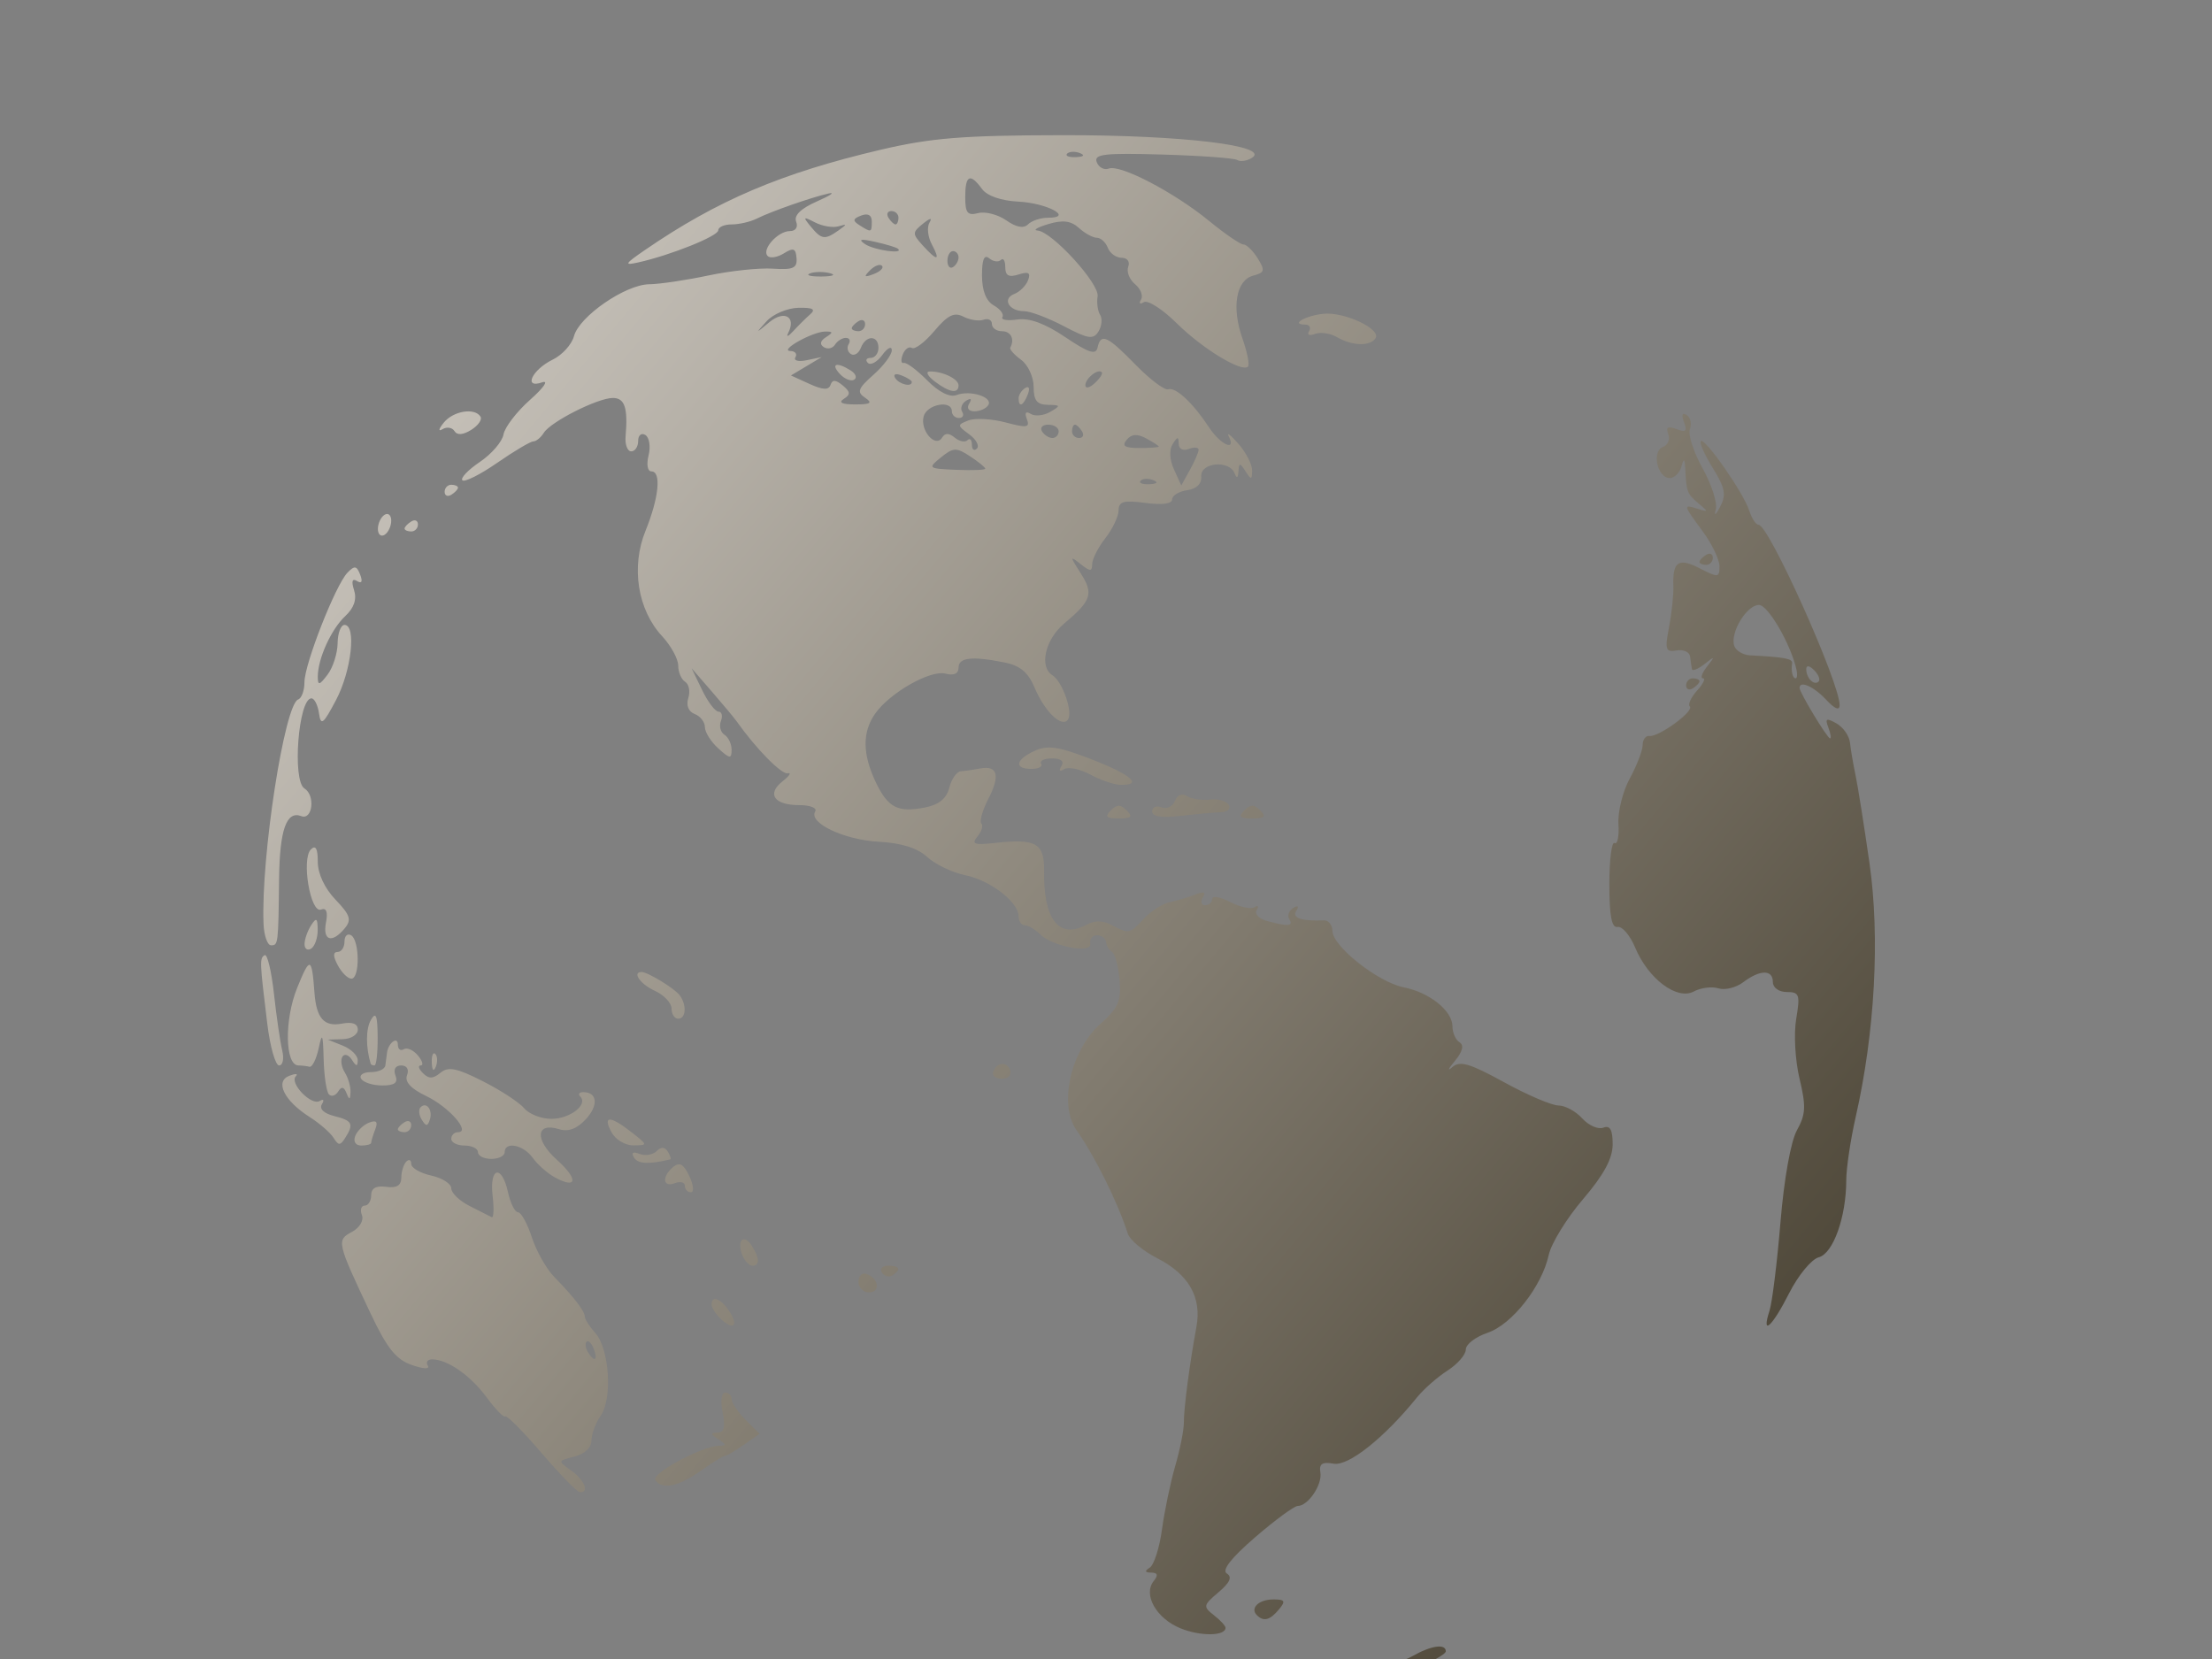 <svg width="640" height="480" viewBox="0 0 640 480" fill="none" xmlns="http://www.w3.org/2000/svg">
<rect x="0" y="0" width="640" height="480" fill="#808080" stroke="none"/>
<g clip-path="url(#clip0_1016_1075)">
<path d="M289.89 502.08C275.223 500.423 257.949 497.027 257.086 495.63C256.562 494.783 258.949 493.543 262.39 492.875C270.621 491.278 270.763 491.278 283.35 492.817C290.508 493.692 294.636 493.421 295.504 492.018C296.43 490.52 299.079 490.798 304.476 492.957C311.343 495.705 316.712 495.833 325.618 493.462C327.311 493.012 328.281 493.793 327.953 495.342C327.558 497.206 328.419 497.559 330.85 496.533C332.752 495.73 336.916 495.214 340.102 495.386L345.896 495.699L341.242 492.421L336.588 489.143L341.008 487.508C343.828 486.464 346.403 486.681 348.12 488.107C351.576 490.974 375.335 488.929 384.877 484.942C388.658 483.362 394.469 482.039 397.791 482.001C401.114 481.964 406.004 480.691 408.66 479.173C414.028 476.105 418.316 475.485 418.316 477.778C418.316 479.518 399.382 487.952 382.589 493.692C359.783 501.486 318.061 505.262 289.891 502.08L289.89 502.08ZM341.474 471.088C334.536 468.238 330.659 461.345 333.801 457.447C335.173 455.744 334.965 455.024 333.095 455.003C331.233 454.983 331.106 454.552 332.67 453.555C333.893 452.775 335.483 447.791 336.204 442.48C336.924 437.169 338.648 428.913 340.035 424.134C341.422 419.354 342.544 413.706 342.528 411.581C342.496 407.489 344.188 394.606 346.162 383.907C347.743 375.334 343.933 368.684 334.759 364.004C330.689 361.928 326.887 358.748 326.309 356.937C323.438 347.941 316.761 334.475 311.44 326.95C306.246 319.604 309.792 303.906 318.377 296.241C323.558 291.615 324.443 289.593 323.925 283.567C323.586 279.623 322.607 275.962 321.75 275.431C320.893 274.9 320.109 273.596 320.007 272.534C319.906 271.472 318.737 270.603 317.409 270.603C316.081 270.603 315.205 271.666 315.461 272.965C316.064 276.03 304.487 273.889 300.865 270.267C299.456 268.859 297.497 267.706 296.511 267.706C295.524 267.706 294.717 266.554 294.717 265.146C294.717 261.008 286.563 254.714 279.267 253.222C275.55 252.462 270.603 250.091 268.275 247.954C265.438 245.35 260.815 243.895 254.249 243.541C244.187 242.998 233.839 238.072 235.867 234.791C236.496 233.773 234.408 232.944 231.215 232.944C223.98 232.944 221.748 229.707 226.448 226.029C228.414 224.491 229.075 223.462 227.918 223.743C226.165 224.169 218.742 216.63 213.21 208.804C212.459 207.742 209.204 203.831 205.977 200.114L200.108 193.355L203.136 199.631C204.802 203.083 206.943 205.907 207.894 205.907C208.845 205.907 209.156 207.123 208.586 208.609C208.016 210.095 208.478 211.884 209.612 212.585C210.747 213.287 211.675 215.247 211.675 216.942C211.675 219.627 211.177 219.573 207.813 216.529C205.689 214.607 203.951 211.838 203.951 210.376C203.951 208.914 202.621 207.207 200.996 206.584C199.192 205.892 198.471 204.099 199.144 201.979C199.75 200.07 199.341 197.949 198.236 197.266C197.13 196.583 196.226 194.464 196.226 192.557C196.226 190.651 194.132 186.832 191.573 184.071C184.476 176.412 182.523 164.043 186.762 153.592C190.654 143.996 191.407 136.385 188.464 136.385C187.353 136.385 187.001 134.374 187.655 131.767C188.293 129.228 187.875 126.569 186.726 125.86C185.571 125.146 184.639 125.914 184.639 127.58C184.639 129.236 183.737 130.591 182.634 130.591C181.532 130.591 180.798 128.636 181.003 126.246C181.712 118 180.765 115.142 177.322 115.142C172.937 115.142 159.314 122.028 157.321 125.251C156.491 126.595 155.128 127.705 154.292 127.718C153.457 127.731 148.756 130.521 143.846 133.918C138.936 137.315 134.408 139.585 133.784 138.961C133.161 138.337 135.434 135.951 138.836 133.658C142.238 131.366 145.319 127.782 145.682 125.695C146.045 123.608 149.527 119.078 153.42 115.629C157.313 112.18 158.859 109.928 156.855 110.626C151.307 112.558 153.931 106.968 159.95 104.032C162.678 102.701 165.43 99.659 166.065 97.273C167.592 91.535 180.932 82.329 187.844 82.244C190.861 82.206 198.543 81.068 204.916 79.714C211.289 78.36 219.704 77.468 223.616 77.733C229.462 78.128 230.682 77.587 230.464 74.698C230.25 71.848 229.56 71.583 226.819 73.295C224.959 74.456 222.84 74.808 222.109 74.078C220.263 72.231 225.044 66.862 228.533 66.862C230.215 66.862 230.966 65.729 230.349 64.123C229.657 62.319 231.728 60.315 236.419 58.25C240.335 56.526 241.802 55.511 239.677 55.995C234.58 57.156 223.152 61.159 218.943 63.258C217.099 64.178 213.84 64.931 211.701 64.931C209.562 64.931 207.813 65.697 207.813 66.633C207.813 68.311 194.048 73.835 184.639 75.933C180.457 76.865 180.716 76.387 186.57 72.364C207.482 57.989 226.071 50.075 254.723 43.347C269.413 39.898 278.558 39.161 307.27 39.111C341.912 39.05 367.902 42.162 362.2 45.686C360.768 46.571 358.869 46.845 357.98 46.295C357.091 45.746 347.338 45.034 336.308 44.715C319.475 44.227 316.425 44.581 317.322 46.918C317.91 48.45 319.48 49.285 320.811 48.774C324.127 47.502 339.723 55.64 349.813 63.907C354.389 67.656 358.863 70.724 359.757 70.724C360.65 70.724 362.509 72.53 363.888 74.738C366.083 78.253 365.925 78.875 362.613 79.741C357.641 81.041 356.284 88.889 359.47 97.921C360.87 101.889 361.595 105.557 361.081 106.071C359.316 107.836 347.903 100.893 340.462 93.526C336.365 89.469 332.083 86.724 330.948 87.426C329.808 88.13 329.44 87.801 330.126 86.691C330.81 85.585 330.035 83.573 328.405 82.221C326.776 80.868 325.889 78.597 326.435 77.174C326.993 75.72 326.158 74.587 324.531 74.587C322.938 74.587 321.134 73.283 320.522 71.69C319.911 70.097 318.486 68.793 317.355 68.793C316.225 68.793 313.89 67.517 312.166 65.957C309.857 63.867 307.531 63.569 303.324 64.825C300.184 65.763 298.77 66.604 300.181 66.696C304.344 66.965 318.171 82.098 317.573 85.732C317.271 87.568 317.596 89.981 318.296 91.094C318.996 92.207 318.782 94.38 317.821 95.922C316.335 98.306 314.832 98.074 307.81 94.376C303.265 91.984 298.077 90.028 296.281 90.031C291.905 90.038 289.878 86.428 293.481 85.046C295.059 84.44 296.847 82.651 297.454 81.07C298.281 78.914 297.596 78.502 294.706 79.419C291.87 80.319 290.856 79.758 290.856 77.292C290.856 75.45 290.284 74.515 289.585 75.214C288.886 75.913 287.365 75.697 286.206 74.735C284.749 73.527 284.104 75.072 284.12 79.729C284.136 84.138 285.32 87.13 287.541 88.373C289.409 89.418 290.53 90.932 290.033 91.737C289.536 92.542 291.473 92.86 294.338 92.444C297.85 91.933 302.376 93.598 308.237 97.556C314.936 102.081 317.07 102.777 317.551 100.593C318.503 96.276 320.31 97.085 328.536 105.509C332.697 109.77 336.947 112.975 337.981 112.63C340.16 111.904 345.2 116.606 349.85 123.703C353.104 128.669 357.825 130.788 355.517 126.246C354.843 124.919 356.095 125.884 358.3 128.392C360.505 130.899 362.296 134.375 362.28 136.116C362.254 138.866 362.004 138.901 360.378 136.385C358.714 133.81 358.486 133.81 358.324 136.385C358.199 138.373 357.837 138.525 357.168 136.868C355.611 133.009 347.241 133.849 347.557 137.833C347.727 139.972 346.232 141.438 343.48 141.829C341.091 142.169 339.135 143.37 339.135 144.499C339.135 145.777 336.224 146.159 331.41 145.514C325.103 144.668 323.678 145.064 323.643 147.673C323.619 149.431 321.9 153.042 319.823 155.697C317.746 158.353 316.027 161.718 316.004 163.176C315.967 165.422 315.451 165.422 312.614 163.176C309.51 160.717 309.516 160.913 312.695 165.891C316.469 171.801 315.819 173.753 307.838 180.469C302.39 185.053 300.613 192.963 304.493 195.361C307.33 197.114 310.444 205.83 309.043 208.096C307.369 210.805 302.29 206.011 299.328 198.924C297.498 194.546 295.146 192.572 290.695 191.682C281.207 189.784 277.337 190.217 277.337 193.175C277.337 194.922 275.986 195.538 273.551 194.901C269.178 193.757 257.431 200.449 253.195 206.497C249.475 211.808 249.524 218.173 253.346 226.228C256.902 233.722 259.782 235.201 267.727 233.612C271.703 232.817 273.886 231.013 274.674 227.871C275.307 225.351 276.816 223.223 278.029 223.142C279.241 223.061 281.751 222.703 283.605 222.348C288.643 221.383 289.451 224.394 285.964 231.137C284.249 234.454 283.336 237.658 283.937 238.258C284.537 238.858 284.031 240.551 282.812 242.02C280.976 244.231 281.849 244.552 287.886 243.887C299.844 242.569 302.208 243.945 302.095 252.156C301.904 266.016 306.406 271.787 314.169 267.632C316.729 266.262 319.059 266.264 321.627 267.639C326.596 270.298 326.826 270.251 331.047 265.72C333.055 263.566 336.348 261.468 338.365 261.059C340.382 260.649 343.695 259.658 345.728 258.855C348.32 257.831 349.008 258.07 348.028 259.654C347.26 260.897 347.552 261.913 348.677 261.913C349.802 261.913 350.722 261.096 350.722 260.097C350.722 259.098 353.05 259.488 355.895 260.964C358.74 262.439 361.915 263.123 362.952 262.482C363.989 261.841 364.279 262.221 363.595 263.327C362.912 264.432 364.299 265.858 366.676 266.496C372.754 268.124 374.295 267.982 373.014 265.909C372.403 264.921 372.92 263.483 374.164 262.714C375.576 261.841 375.907 262.154 375.047 263.546C373.766 265.619 376.455 266.54 383.07 266.295C384.398 266.245 385.5 267.629 385.519 269.37C385.568 273.801 398.73 284.199 406.142 285.662C413.613 287.137 420.246 292.464 420.246 296.99C420.246 298.816 421.171 300.881 422.303 301.581C423.649 302.412 423.166 304.288 420.906 307.005C419.006 309.29 418.678 310.083 420.178 308.768C422.39 306.827 425.216 307.647 435.16 313.113C441.9 316.818 448.989 319.849 450.912 319.849C452.835 319.849 455.928 321.529 457.786 323.582C459.643 325.634 462.385 326.845 463.879 326.272C465.843 325.518 466.594 326.846 466.594 331.072C466.594 335.191 464.059 339.885 458.002 346.981C453.276 352.518 448.821 359.758 448.102 363.071C446.118 372.207 437.454 383.236 430.384 385.622C426.932 386.788 424.107 388.957 424.107 390.443C424.107 391.93 421.717 394.682 418.796 396.56C415.875 398.438 411.918 401.913 410.003 404.283C400.519 416.014 390.186 424.242 385.887 423.487C382.551 422.9 381.601 423.524 382.024 426.022C382.626 429.573 378.466 435.722 375.461 435.722C374.458 435.722 368.916 439.798 363.144 444.781C356.174 450.799 353.427 454.32 354.962 455.268C356.585 456.271 355.865 457.887 352.549 460.692C348.119 464.437 348.035 464.851 351.203 467.315C353.062 468.761 354.583 470.398 354.583 470.954C354.583 473.403 347.287 473.478 341.472 471.089L341.474 471.088ZM333.704 138.928C332.31 138.37 330.644 138.439 330.003 139.08C329.361 139.722 330.501 140.179 332.537 140.095C334.787 140.002 335.245 139.544 333.704 138.928ZM346.792 130.169C346.83 129.406 345.557 129.281 343.964 129.893C342.271 130.542 341.054 129.915 341.037 128.384C341.013 126.249 340.689 126.267 339.286 128.482C338.242 130.131 338.395 133.023 339.674 135.83L341.783 140.459L344.253 136.008C345.612 133.56 346.754 130.932 346.792 130.169ZM285.062 135.599C285.062 135.214 283.076 133.596 280.648 132.005C276.688 129.411 275.823 129.445 272.247 132.341C268.369 135.481 268.49 135.58 276.661 135.936C281.282 136.137 285.062 135.985 285.062 135.599ZM280.417 125.658C276.913 123.096 276.904 122.911 280.233 121.634C282.152 120.897 286.983 121.165 290.969 122.229C297.117 123.87 298.047 123.724 297.104 121.267C296.385 119.392 296.784 118.859 298.237 119.757C299.471 120.52 302.009 120.255 303.876 119.167C306.959 117.372 306.894 117.185 303.167 117.131C300.021 117.086 299.063 115.868 299.063 111.913C299.063 109.074 297.434 105.561 295.442 104.105C293.451 102.648 292.039 101.06 292.304 100.574C293.641 98.131 292.47 95.829 289.89 95.829C288.297 95.829 286.993 94.888 286.993 93.737C286.993 92.587 285.907 92.035 284.579 92.511C283.252 92.987 280.624 92.583 278.739 91.613C276.079 90.244 274.205 91.167 270.356 95.742C267.629 98.982 264.699 101.202 263.845 100.674C262.991 100.146 261.798 101.002 261.194 102.577C260.59 104.151 260.716 105.246 261.474 105.011C262.233 104.775 265.282 107.037 268.25 110.036C271.627 113.448 274.801 115.046 276.73 114.306C280.713 112.778 287.382 114.881 285.942 117.212C285.333 118.198 283.531 119.004 281.937 119.004C280.24 119.004 279.611 118.081 280.418 116.775C281.279 115.382 280.948 115.07 279.535 115.942C278.292 116.711 277.774 118.149 278.385 119.138C278.996 120.126 278.576 120.935 277.451 120.935C276.326 120.935 275.406 120.066 275.406 119.004C275.406 115.606 268.167 116.94 267.233 120.51C266.172 124.568 270.67 129.706 272.579 126.616C273.436 125.229 274.566 125.23 276.239 126.618C277.569 127.723 279.23 128.055 279.929 127.356C280.628 126.657 281.2 127.244 281.2 128.66C281.2 130.076 281.85 130.585 282.645 129.79C283.44 128.995 282.437 127.135 280.417 125.658ZM294.718 115.255C294.718 114.256 295.577 112.907 296.627 112.258C297.722 111.582 298.046 112.357 297.386 114.075C296.102 117.421 294.718 118.033 294.718 115.255ZM270.464 110.375C268.402 108.815 267.731 107.512 268.972 107.478C272.64 107.378 277.337 109.628 277.337 111.486C277.337 114.017 274.72 113.594 270.464 110.375ZM335.273 129.211C335.273 128.983 333.626 127.915 331.614 126.837C329.004 125.441 327.389 125.56 325.984 127.252C324.503 129.037 325.411 129.626 329.644 129.626C332.74 129.626 335.273 129.439 335.273 129.211ZM306.305 124.798C306.305 123.735 304.95 122.866 303.294 122.866C301.639 122.866 300.821 123.735 301.477 124.798C302.134 125.86 303.489 126.729 304.488 126.729C305.488 126.729 306.305 125.86 306.305 124.798ZM313.064 124.798C312.408 123.735 311.488 122.866 311.019 122.866C310.551 122.866 310.168 123.735 310.168 124.798C310.168 125.86 311.088 126.729 312.213 126.729C313.338 126.729 313.721 125.86 313.064 124.798ZM250.3 115.077C247.85 113.44 248.223 112.416 252.714 108.44C255.635 105.855 258.025 102.663 258.025 101.347C258.025 100.031 256.793 100.639 255.286 102.699C253.78 104.76 251.897 105.795 251.102 105C250.307 104.205 250.671 103.554 251.91 103.554C253.149 103.554 254.163 102.251 254.163 100.658C254.163 96.909 250.509 96.901 249.072 100.646C248.463 102.234 247.172 103.043 246.204 102.444C245.236 101.846 244.944 100.547 245.555 99.559C246.166 98.57 245.797 97.761 244.735 97.761C243.673 97.761 242.258 98.644 241.591 99.724C240.923 100.803 239.476 101.129 238.374 100.448C237.082 99.649 237.301 98.619 238.99 97.549C241.123 96.197 241.072 95.896 238.713 95.928C235.047 95.977 225.274 101.462 228.688 101.555C230.079 101.592 230.729 102.411 230.134 103.374C229.539 104.337 231.008 104.717 233.4 104.219L237.748 103.312L233.296 105.972L228.845 108.632L234.21 111.076C238.08 112.839 239.777 112.917 240.298 111.354C240.819 109.79 241.799 109.834 243.82 111.511C246.077 113.384 246.135 114.144 244.115 115.424C242.483 116.46 243.63 117.014 247.404 117.014C251.915 117.014 252.556 116.585 250.3 115.077ZM242.982 108.18C240.223 105.194 242.086 104.623 246.161 107.205C247.602 108.118 248.037 109.317 247.127 109.87C246.217 110.422 244.352 109.661 242.982 108.18ZM318.792 107.706C317.704 106.561 314.031 109.464 314.031 111.469C314.031 112.511 315.246 112.242 316.733 110.873C318.219 109.503 319.146 108.078 318.792 107.706ZM263.819 110.52C263.819 110.103 262.471 109.244 260.822 108.611C259.104 107.952 258.328 108.275 259.005 109.37C260.139 111.205 263.819 112.084 263.819 110.52ZM234.437 90.925C236.106 89.472 235.151 88.956 230.977 89.056C227.805 89.132 223.686 90.875 221.823 92.93C218.506 96.59 218.521 96.596 222.59 93.226C226.91 89.647 230.433 91.634 228.063 96.313C227.39 97.64 228.031 97.423 229.486 95.83C230.941 94.237 233.169 92.029 234.437 90.925ZM250.301 93.785C250.301 92.66 249.432 92.277 248.37 92.933C247.308 93.59 246.439 94.51 246.439 94.978C246.439 95.447 247.308 95.83 248.37 95.83C249.432 95.83 250.301 94.91 250.301 93.785ZM240.125 79.042C238.246 78.552 235.639 78.584 234.332 79.113C233.024 79.642 234.562 80.043 237.748 80.004C240.935 79.964 242.004 79.531 240.125 79.042ZM255.18 76.891C254.586 76.296 253.027 76.889 251.717 78.209C249.824 80.117 250.046 80.338 252.798 79.29C254.703 78.565 255.775 77.485 255.18 76.891ZM277.338 74.473C277.338 73.473 276.614 72.655 275.729 72.655C274.844 72.655 274.12 73.921 274.12 75.467C274.12 77.014 274.844 77.832 275.729 77.284C276.614 76.737 277.338 75.472 277.338 74.473ZM269.592 70.684C268.443 68.538 268.145 65.713 268.929 64.408C269.826 62.914 269.126 63.031 267.038 64.725C263.931 67.246 263.927 67.641 266.967 71.001C271.196 75.674 272.198 75.553 269.592 70.684ZM259.796 71.961C259.354 71.58 256.385 70.684 253.198 69.972C248.967 69.025 248.186 69.204 250.301 70.636C252.909 72.401 261.734 73.633 259.796 71.961ZM242.576 66.685C245.151 64.864 245.151 64.731 242.576 65.488C240.983 65.957 237.941 65.446 235.817 64.353C232.364 62.578 232.236 62.708 234.605 65.58C237.692 69.321 238.659 69.455 242.576 66.685ZM252.232 64.025C252.232 62.231 251.109 61.62 249.174 62.363C246.711 63.308 246.617 63.855 248.691 65.17C252.121 67.344 252.232 67.308 252.232 64.025ZM303.216 62.999C310.804 62.999 303.038 58.765 294.667 58.338C289.62 58.08 285.59 56.677 284.12 54.666C280.679 49.96 279.269 50.645 279.269 57.025C279.269 61.627 279.943 62.462 283.011 61.659C285.07 61.121 288.728 62.063 291.14 63.753C294.038 65.782 296.177 66.176 297.441 64.913C298.493 63.86 301.092 62.999 303.216 62.999ZM259.957 62.999C259.957 61.937 259.037 61.068 257.912 61.068C256.787 61.068 256.404 61.937 257.061 62.999C257.717 64.061 258.637 64.93 259.106 64.93C259.574 64.93 259.957 64.061 259.957 62.999ZM312.462 44.299C311.068 43.741 309.403 43.81 308.761 44.452C308.119 45.093 309.26 45.55 311.296 45.466C313.545 45.373 314.003 44.916 312.462 44.299ZM363.651 467.319C361.592 465.26 364.226 462.761 368.455 462.761C371.779 462.761 372.041 463.242 370.036 465.657C367.44 468.785 365.597 469.265 363.651 467.319ZM156.641 420.342C151.331 414.152 146.635 409.42 146.206 409.826C145.778 410.233 143.366 407.772 140.847 404.357C136.163 398.008 129.655 393.427 125.145 393.305C123.755 393.268 123.133 394.071 123.763 395.09C124.447 396.198 122.574 396.13 119.109 394.923C114.584 393.345 111.974 390.074 107.227 380.034C97.446 359.341 97.329 358.832 101.813 356.432C104.066 355.226 105.31 353.136 104.709 351.568C104.129 350.057 104.496 348.82 105.525 348.82C106.554 348.82 107.395 347.461 107.395 345.801C107.395 343.78 108.83 342.983 111.741 343.387C114.755 343.807 116.093 342.998 116.11 340.748C116.124 338.965 116.776 336.864 117.559 336.081C118.342 335.298 118.983 335.602 118.983 336.757C118.983 337.912 121.59 339.429 124.776 340.129C127.963 340.829 130.57 342.497 130.57 343.835C130.57 345.173 132.96 347.466 135.881 348.931C138.802 350.395 141.67 351.853 142.256 352.17C142.841 352.488 142.964 349.692 142.527 345.956C141.556 337.634 145.197 336.818 146.985 344.957C147.685 348.144 148.99 350.751 149.886 350.751C150.781 350.751 152.578 354.01 153.88 357.993C155.181 361.976 158.073 367.108 160.306 369.398C166.124 375.364 169.194 379.349 169.194 380.934C169.194 381.692 170.563 383.825 172.237 385.674C176.302 390.166 177.265 404.644 173.824 409.556C172.34 411.675 171.125 414.937 171.125 416.805C171.125 418.834 169.144 420.698 166.201 421.437C161.335 422.658 161.324 422.706 165.235 425.446C169.1 428.153 170.634 431.993 167.746 431.73C166.949 431.657 161.952 426.533 156.641 420.342ZM171.791 390.257C171.162 388.618 170.234 387.691 169.727 388.198C169.221 388.704 169.38 390.045 170.08 391.178C171.984 394.259 173.097 393.66 171.791 390.257ZM189.579 428.174C188.431 426.315 203.24 418.364 207.944 418.314C210.265 418.289 210.244 417.981 207.817 416.412C205.536 414.937 205.484 414.534 207.576 414.51C209.493 414.489 209.909 412.871 209.073 408.687C208.419 405.419 208.735 402.894 209.797 402.894C210.832 402.894 211.68 403.763 211.68 404.825C211.68 405.887 213.498 408.574 215.719 410.795L219.759 414.835L215.237 418.023C212.749 419.777 210.28 421.22 209.749 421.229C209.218 421.238 206.042 423.2 202.691 425.588C196.287 430.153 191.398 431.118 189.579 428.174ZM208.203 381.264C206.929 379.99 205.886 378.252 205.886 377.402C205.886 374.556 208.795 375.817 211.231 379.719C213.872 383.948 211.895 384.956 208.203 381.264ZM511.973 379.237C512.749 376.847 514.175 365.332 515.143 353.649C516.185 341.072 518.134 330.198 519.92 326.994C522.461 322.438 522.578 320.081 520.659 312.083C519.392 306.8 518.964 299.129 519.695 294.803C520.881 287.78 520.616 287.022 516.977 287.022C514.681 287.022 512.945 285.775 512.945 284.125C512.945 280.474 509.236 280.505 504.356 284.195C502.288 285.76 499.062 286.553 497.187 285.958C495.313 285.363 492.101 285.775 490.05 286.872C485.206 289.465 476.889 283.224 473.099 274.152C471.622 270.617 469.338 267.939 468.022 268.2C466.314 268.54 465.631 265.008 465.631 255.825C465.631 248.757 466.315 243.397 467.151 243.913C467.987 244.429 468.488 241.956 468.265 238.417C468.042 234.878 469.521 228.941 471.551 225.223C473.582 221.505 475.254 217.16 475.268 215.567C475.281 213.974 476.16 212.792 477.221 212.941C479.879 213.313 490.249 205.745 488.913 204.409C488.318 203.814 489.272 201.736 491.032 199.791C492.792 197.846 493.557 196.255 492.731 196.255C491.905 196.255 492.423 194.734 493.88 192.875C496.282 189.812 496.214 189.744 493.151 192.146C491.292 193.604 489.663 194.256 489.53 193.595C489.397 192.933 489.161 191.306 489.004 189.978C488.847 188.651 487.093 187.848 485.106 188.195C481.904 188.755 481.654 187.987 482.907 181.436C483.684 177.372 484.246 172.004 484.155 169.507C483.897 162.436 485.665 161.268 491.812 164.447C497.104 167.183 497.496 167.142 497.496 163.849C497.496 161.904 495.324 157.368 492.668 153.768C486.922 145.979 486.897 145.868 491.22 147.227C494.278 148.189 494.306 148.045 491.511 145.718C488.162 142.929 487.951 142.399 487.616 135.905C487.448 132.635 487.174 132.396 486.509 134.939C486.023 136.798 484.488 138.319 483.096 138.319C479.547 138.319 477.838 130.605 481.109 129.35C482.553 128.796 483.258 127.101 482.675 125.584C481.907 123.581 482.561 123.187 485.064 124.148C487.767 125.185 488.235 124.752 487.232 122.138C486.426 120.038 486.708 119.272 487.994 120.067C489.117 120.761 489.546 122.603 488.948 124.16C488.351 125.717 490.006 130.833 492.628 135.528C495.249 140.223 496.955 145.596 496.42 147.468C495.866 149.402 496.408 149.051 497.674 146.655C499.516 143.17 499.154 141.228 495.582 135.449C493.206 131.605 491.638 128.084 492.097 127.625C493.235 126.487 504.498 142.653 506.113 147.742C506.828 149.994 508.045 151.837 508.819 151.837C511.775 151.837 532.259 197.431 532.259 204.012C532.259 205.704 530.857 205.134 528.321 202.412C524.784 198.615 520.671 196.803 520.671 199.041C520.671 200.37 528.688 213.635 529.492 213.635C529.885 213.635 529.659 212.21 528.991 210.469C527.994 207.87 528.413 207.659 531.326 209.289C533.278 210.381 535.046 212.892 535.255 214.869C535.463 216.846 536.185 221.07 536.859 224.256C537.533 227.443 539.357 238.941 540.912 249.808C543.97 271.166 542.469 298.709 536.914 323.144C535.416 329.736 534.185 337.991 534.179 341.49C534.161 352.141 530.396 362.68 526.219 363.772C524.127 364.32 520.27 369 517.648 374.173C512.693 383.952 509.528 386.775 511.975 379.234L511.973 379.237ZM524.886 193.907C523.501 192.521 522.601 192.407 522.601 193.617C522.601 196.195 524.885 198.478 526.174 197.19C526.723 196.641 526.143 195.163 524.886 193.907ZM519.799 193.842C518.184 186.479 511.578 175.05 508.926 175.032C505.393 175.009 500.504 183.075 501.763 186.85C502.233 188.26 504.289 189.5 506.332 189.607C516.369 190.132 518.72 190.577 518.509 191.91C518.156 194.147 518.653 196.256 519.533 196.256C519.97 196.256 520.09 195.17 519.799 193.842ZM248.369 370.872C248.369 369.19 249.401 368.158 250.662 368.579C254.243 369.772 254.837 373.93 251.426 373.93C249.745 373.93 248.369 372.554 248.369 370.872ZM255.147 368.168C254.48 367.088 255.289 366.205 256.945 366.205C260.337 366.205 260.837 367.364 258.158 369.019C257.169 369.631 255.815 369.247 255.147 368.168ZM214.733 363.032C213.117 358.819 215.263 356.86 217.544 360.467C219.828 364.078 219.877 366.205 217.676 366.205C216.727 366.205 215.403 364.777 214.733 363.032ZM198.157 343.091C198.157 342.062 196.854 341.72 195.261 342.332C191.741 343.683 191.422 340.422 194.8 337.619C196.606 336.12 197.81 336.81 199.447 340.279C200.662 342.854 200.869 344.961 199.907 344.961C198.945 344.961 198.157 344.12 198.157 343.091ZM160.457 340.606C158.356 339.448 155.501 336.912 154.113 334.971C151.426 331.215 146.015 330.148 146.015 333.374C146.015 334.436 144.277 335.305 142.152 335.305C140.028 335.305 138.29 334.436 138.29 333.374C138.29 332.312 136.552 331.443 134.427 331.443C132.303 331.443 130.565 330.574 130.565 329.512C130.565 328.45 131.441 327.581 132.513 327.581C136.326 327.581 129.853 320.232 123.278 317.096C118.883 315 117.041 312.999 117.767 311.108C118.414 309.421 117.73 308.268 116.081 308.268C114.407 308.268 113.747 309.418 114.417 311.165C115.226 313.273 114.189 314.062 110.608 314.062C107.902 314.062 105.15 313.193 104.494 312.131C103.837 311.068 105.09 310.199 107.277 310.199C109.464 310.199 111.362 309.33 111.494 308.268C111.627 307.206 111.844 305.54 111.977 304.567C112.369 301.696 115.115 299.683 115.115 302.267C115.115 303.568 115.886 304.157 116.828 303.575C117.77 302.993 119.614 303.811 120.927 305.393C122.239 306.974 122.599 308.268 121.725 308.268C120.851 308.268 121.143 309.274 122.372 310.504C124.065 312.197 125.293 312.17 127.434 310.394C129.702 308.512 132.126 308.994 139.707 312.836C144.903 315.469 150.292 318.994 151.683 320.67C153.074 322.347 156.606 323.718 159.533 323.718C164.909 323.718 170.228 319.607 167.884 317.264C167.186 316.565 167.576 315.993 168.753 315.993C172.872 315.993 173.215 319.841 169.456 323.876C166.912 326.606 164.388 327.543 161.795 326.72C155.04 324.576 154.63 329.762 161.098 335.541C167.417 341.187 167.032 344.23 160.457 340.606ZM183.453 334.95C182.555 333.497 183.113 333.117 185.052 333.861C186.69 334.489 188.907 334.127 189.979 333.055C191.289 331.744 192.352 331.794 193.225 333.206C193.939 334.361 194.254 335.37 193.926 335.449C187.797 336.923 184.577 336.769 183.453 334.95ZM96.511 329.214C95.591 327.734 92.478 325.022 89.594 323.189C82.211 318.495 79.448 312.892 83.709 311.256C85.516 310.563 86.368 310.622 85.601 311.389C83.646 313.344 90.091 320.033 92.497 318.546C93.608 317.859 93.882 318.276 93.126 319.5C92.313 320.815 93.721 322.16 96.69 322.905C101.981 324.233 102.45 325.174 99.862 329.26C98.447 331.494 97.925 331.487 96.511 329.214ZM102.772 328.695C103.352 327.184 105.16 325.436 106.789 324.811C108.913 323.996 109.417 324.545 108.571 326.751C107.921 328.443 107.39 330.191 107.39 330.635C107.39 331.079 106.114 331.443 104.554 331.443C102.895 331.443 102.155 330.303 102.772 328.695ZM176.914 327.581C174.31 322.714 176.486 322.714 182.708 327.581C187.485 331.317 187.491 331.358 183.258 331.4C180.906 331.424 178.051 329.705 176.914 327.581ZM115.115 326.729C115.115 326.261 115.984 325.34 117.046 324.684C118.109 324.027 118.978 324.411 118.978 325.535C118.978 326.66 118.108 327.581 117.046 327.581C115.984 327.581 115.115 327.197 115.115 326.729ZM122.035 323.977C121.203 322.631 121.044 321.008 121.681 320.371C123.409 318.643 125.294 321.185 124.36 323.985C123.706 325.948 123.251 325.946 122.035 323.977ZM95.189 316.666C94.465 315.942 93.769 311.367 93.644 306.498C93.451 299.045 93.222 298.544 92.195 303.331C91.524 306.457 90.323 308.847 89.527 308.642C88.73 308.436 87.306 308.268 86.362 308.268C82.439 308.268 82.223 295.075 85.993 285.783C89.701 276.646 90.215 276.794 90.986 287.22C91.534 294.634 93.769 297.151 98.926 296.166C101.952 295.587 103.528 296.186 103.528 297.915C103.528 299.361 101.573 300.599 99.183 300.666L94.838 300.789L99.183 302.535C101.573 303.496 103.515 305.396 103.498 306.758C103.476 308.664 103.086 308.631 101.809 306.614C100.895 305.173 99.663 304.78 99.069 305.741C98.475 306.702 98.788 308.75 99.763 310.292C100.739 311.835 101.482 314.4 101.415 315.994C101.318 318.262 101.065 318.32 100.245 316.258C99.508 314.404 98.8 314.27 97.851 315.804C97.111 317.002 95.912 317.39 95.189 316.666ZM287.319 310.2C288.291 307.284 291.396 306.983 292.308 309.717C292.75 311.045 291.664 312.131 289.894 312.131C288.123 312.131 286.965 311.262 287.319 310.2ZM124.929 307.464C124.845 305.428 125.301 304.287 125.943 304.929C126.585 305.571 126.653 307.237 126.095 308.631C125.479 310.171 125.021 309.714 124.929 307.464ZM77.332 296.199C75.119 278.1 75.088 277.275 76.568 276.36C77.321 275.894 78.535 280.928 79.266 287.546C79.997 294.164 81.071 301.534 81.652 303.924C82.233 306.314 81.831 308.269 80.758 308.269C79.685 308.269 78.143 302.837 77.332 296.199ZM107.253 307.786C105.8 302.899 105.831 297.645 107.326 295.081C108.765 292.615 109.224 293.791 109.269 300.061C109.301 304.575 108.893 308.268 108.362 308.268C107.831 308.268 107.331 308.051 107.253 307.786ZM194.301 291.812C194.301 290.196 192.128 287.884 189.473 286.674C185.271 284.76 182.784 281.232 185.636 281.232C187.417 281.232 195.231 286.012 196.685 287.991C198.744 290.792 198.478 294.75 196.232 294.75C195.17 294.75 194.301 293.428 194.301 291.812ZM97.74 279.301C96.339 276.682 96.317 275.438 97.673 275.438C98.772 275.438 99.672 274.084 99.672 272.428C99.672 270.772 100.541 269.954 101.603 270.61C104.079 272.141 104.139 283.163 101.671 283.163C100.646 283.163 98.877 281.425 97.74 279.301ZM88.114 273.138C88.13 271.748 88.986 269.307 90.016 267.714C91.538 265.359 91.893 265.608 91.917 269.048C91.933 271.375 91.078 273.816 90.016 274.473C88.953 275.129 88.098 274.529 88.114 273.138ZM76.248 267.231C75.483 247.962 82.313 203.785 86.276 202.375C87.271 202.021 88.085 199.781 88.085 197.397C88.085 192.165 97.069 169.284 100.533 165.693C102.583 163.568 103.213 163.668 104.214 166.276C104.983 168.28 104.653 168.948 103.306 168.115C101.905 167.25 101.614 168.144 102.444 170.76C103.285 173.409 102.439 175.886 99.88 178.27C95.816 182.056 91.948 190.6 91.948 195.788C91.948 198.411 92.414 198.311 94.783 195.18C96.342 193.118 97.646 189.041 97.68 186.12C97.713 183.199 98.61 180.809 99.672 180.809C103.164 180.809 101.689 194.045 97.258 202.476C93.537 209.556 92.825 210.119 92.296 206.398C91.957 204.008 90.972 202.053 90.107 202.053C86.338 202.053 84.488 225.901 88.085 228.124C91.297 230.109 90.446 237.392 87.149 236.127C82.894 234.495 80.915 240.084 80.749 254.195C80.526 273.264 80.497 273.507 78.429 273.507C77.367 273.507 76.385 270.683 76.248 267.231ZM94.317 266.924C94.91 263.82 94.43 262.57 92.875 263.167C89.814 264.342 87.154 248.559 89.943 245.771C91.327 244.387 91.947 245.495 91.947 249.358C91.947 252.777 93.937 257.028 97.069 260.296C101.347 264.762 101.786 266.132 99.73 268.61C96.049 273.044 93.31 272.191 94.317 266.924ZM321.377 234.496C323.18 232.694 324.21 232.694 326.012 234.496C327.814 236.299 327.299 236.814 323.695 236.814C320.09 236.814 319.575 236.299 321.377 234.496ZM333.351 234.772C333.351 233.544 334.583 233.011 336.088 233.588C337.593 234.166 339.325 233.335 339.937 231.741C340.61 229.987 342.006 229.44 343.476 230.355C344.812 231.186 347.776 231.625 350.065 231.329C352.353 231.034 354.794 231.712 355.489 232.837C356.195 233.978 355.209 234.936 353.26 235.003C351.338 235.069 346.073 235.547 341.559 236.065C336.089 236.693 333.351 236.261 333.351 234.772ZM360.002 234.496C361.805 232.694 362.835 232.694 364.637 234.496C366.439 236.299 365.924 236.814 362.32 236.814C358.715 236.814 358.2 236.299 360.002 234.496ZM315.442 224.098C312.496 222.5 309.103 221.8 307.902 222.543C306.565 223.369 306.252 223.028 307.096 221.663C307.972 220.246 306.983 219.433 304.383 219.433C302.134 219.433 300.715 220.116 301.231 220.951C301.747 221.785 300.494 222.468 298.448 222.468C293.311 222.468 293.787 219.779 299.375 217.233C303.125 215.524 306.295 215.997 315.79 219.679C327.358 224.164 330.836 227.233 324.178 227.081C322.319 227.038 318.388 225.696 315.442 224.098ZM487.852 198.304C487.852 197.179 488.721 196.259 489.783 196.259C490.845 196.259 491.714 196.642 491.714 197.111C491.714 197.579 490.845 198.499 489.783 199.156C488.721 199.812 487.852 199.429 487.852 198.304ZM491.715 162.577C491.715 162.109 492.584 161.189 493.646 160.532C494.708 159.876 495.577 160.259 495.577 161.384C495.577 162.509 494.708 163.429 493.646 163.429C492.584 163.429 491.715 163.046 491.715 162.577ZM109.335 153.035C109.335 151.442 110.204 149.601 111.266 148.945C112.328 148.288 113.197 149.055 113.197 150.648C113.197 152.241 112.328 154.082 111.266 154.738C110.204 155.395 109.335 154.628 109.335 153.035ZM117.059 152.921C117.059 152.453 117.928 151.532 118.991 150.876C120.053 150.22 120.922 150.603 120.922 151.728C120.922 152.852 120.053 153.773 118.991 153.773C117.928 153.773 117.059 153.39 117.059 152.921ZM128.646 142.299C128.646 141.174 129.515 140.254 130.578 140.254C131.64 140.254 132.509 140.637 132.509 141.106C132.509 141.574 131.64 142.494 130.578 143.151C129.515 143.807 128.646 143.424 128.646 142.299ZM131.499 124.733C130.846 123.675 129.284 123.426 128.03 124.178C126.731 124.957 126.89 124.14 128.4 122.278C131.156 118.88 137.371 117.873 139.029 120.555C139.554 121.405 138.342 123.125 136.336 124.378C133.979 125.85 132.267 125.975 131.499 124.733ZM386.829 97.547C384.906 96.428 382.036 96.01 380.453 96.618C378.826 97.242 378.086 96.892 378.753 95.814C379.402 94.764 378.867 93.905 377.565 93.905C373.284 93.905 377.654 91.348 382.889 90.79C388.903 90.149 399.655 95.172 398 97.85C396.512 100.257 391.242 100.114 386.829 97.547Z" fill="url(#paint0_linear_1016_1075)"/>
</g>
<defs>
<linearGradient id="paint0_linear_1016_1075" x1="-54" y1="4" x2="477" y2="450" gradientUnits="userSpaceOnUse">
<stop stop-color="#F9F5F0"/>
<stop offset="1" stop-color="#4D4637"/>
</linearGradient>
<clipPath id="clip0_1016_1075">
<rect width="640" height="480" fill="white"/>
</clipPath>
</defs>
</svg>
